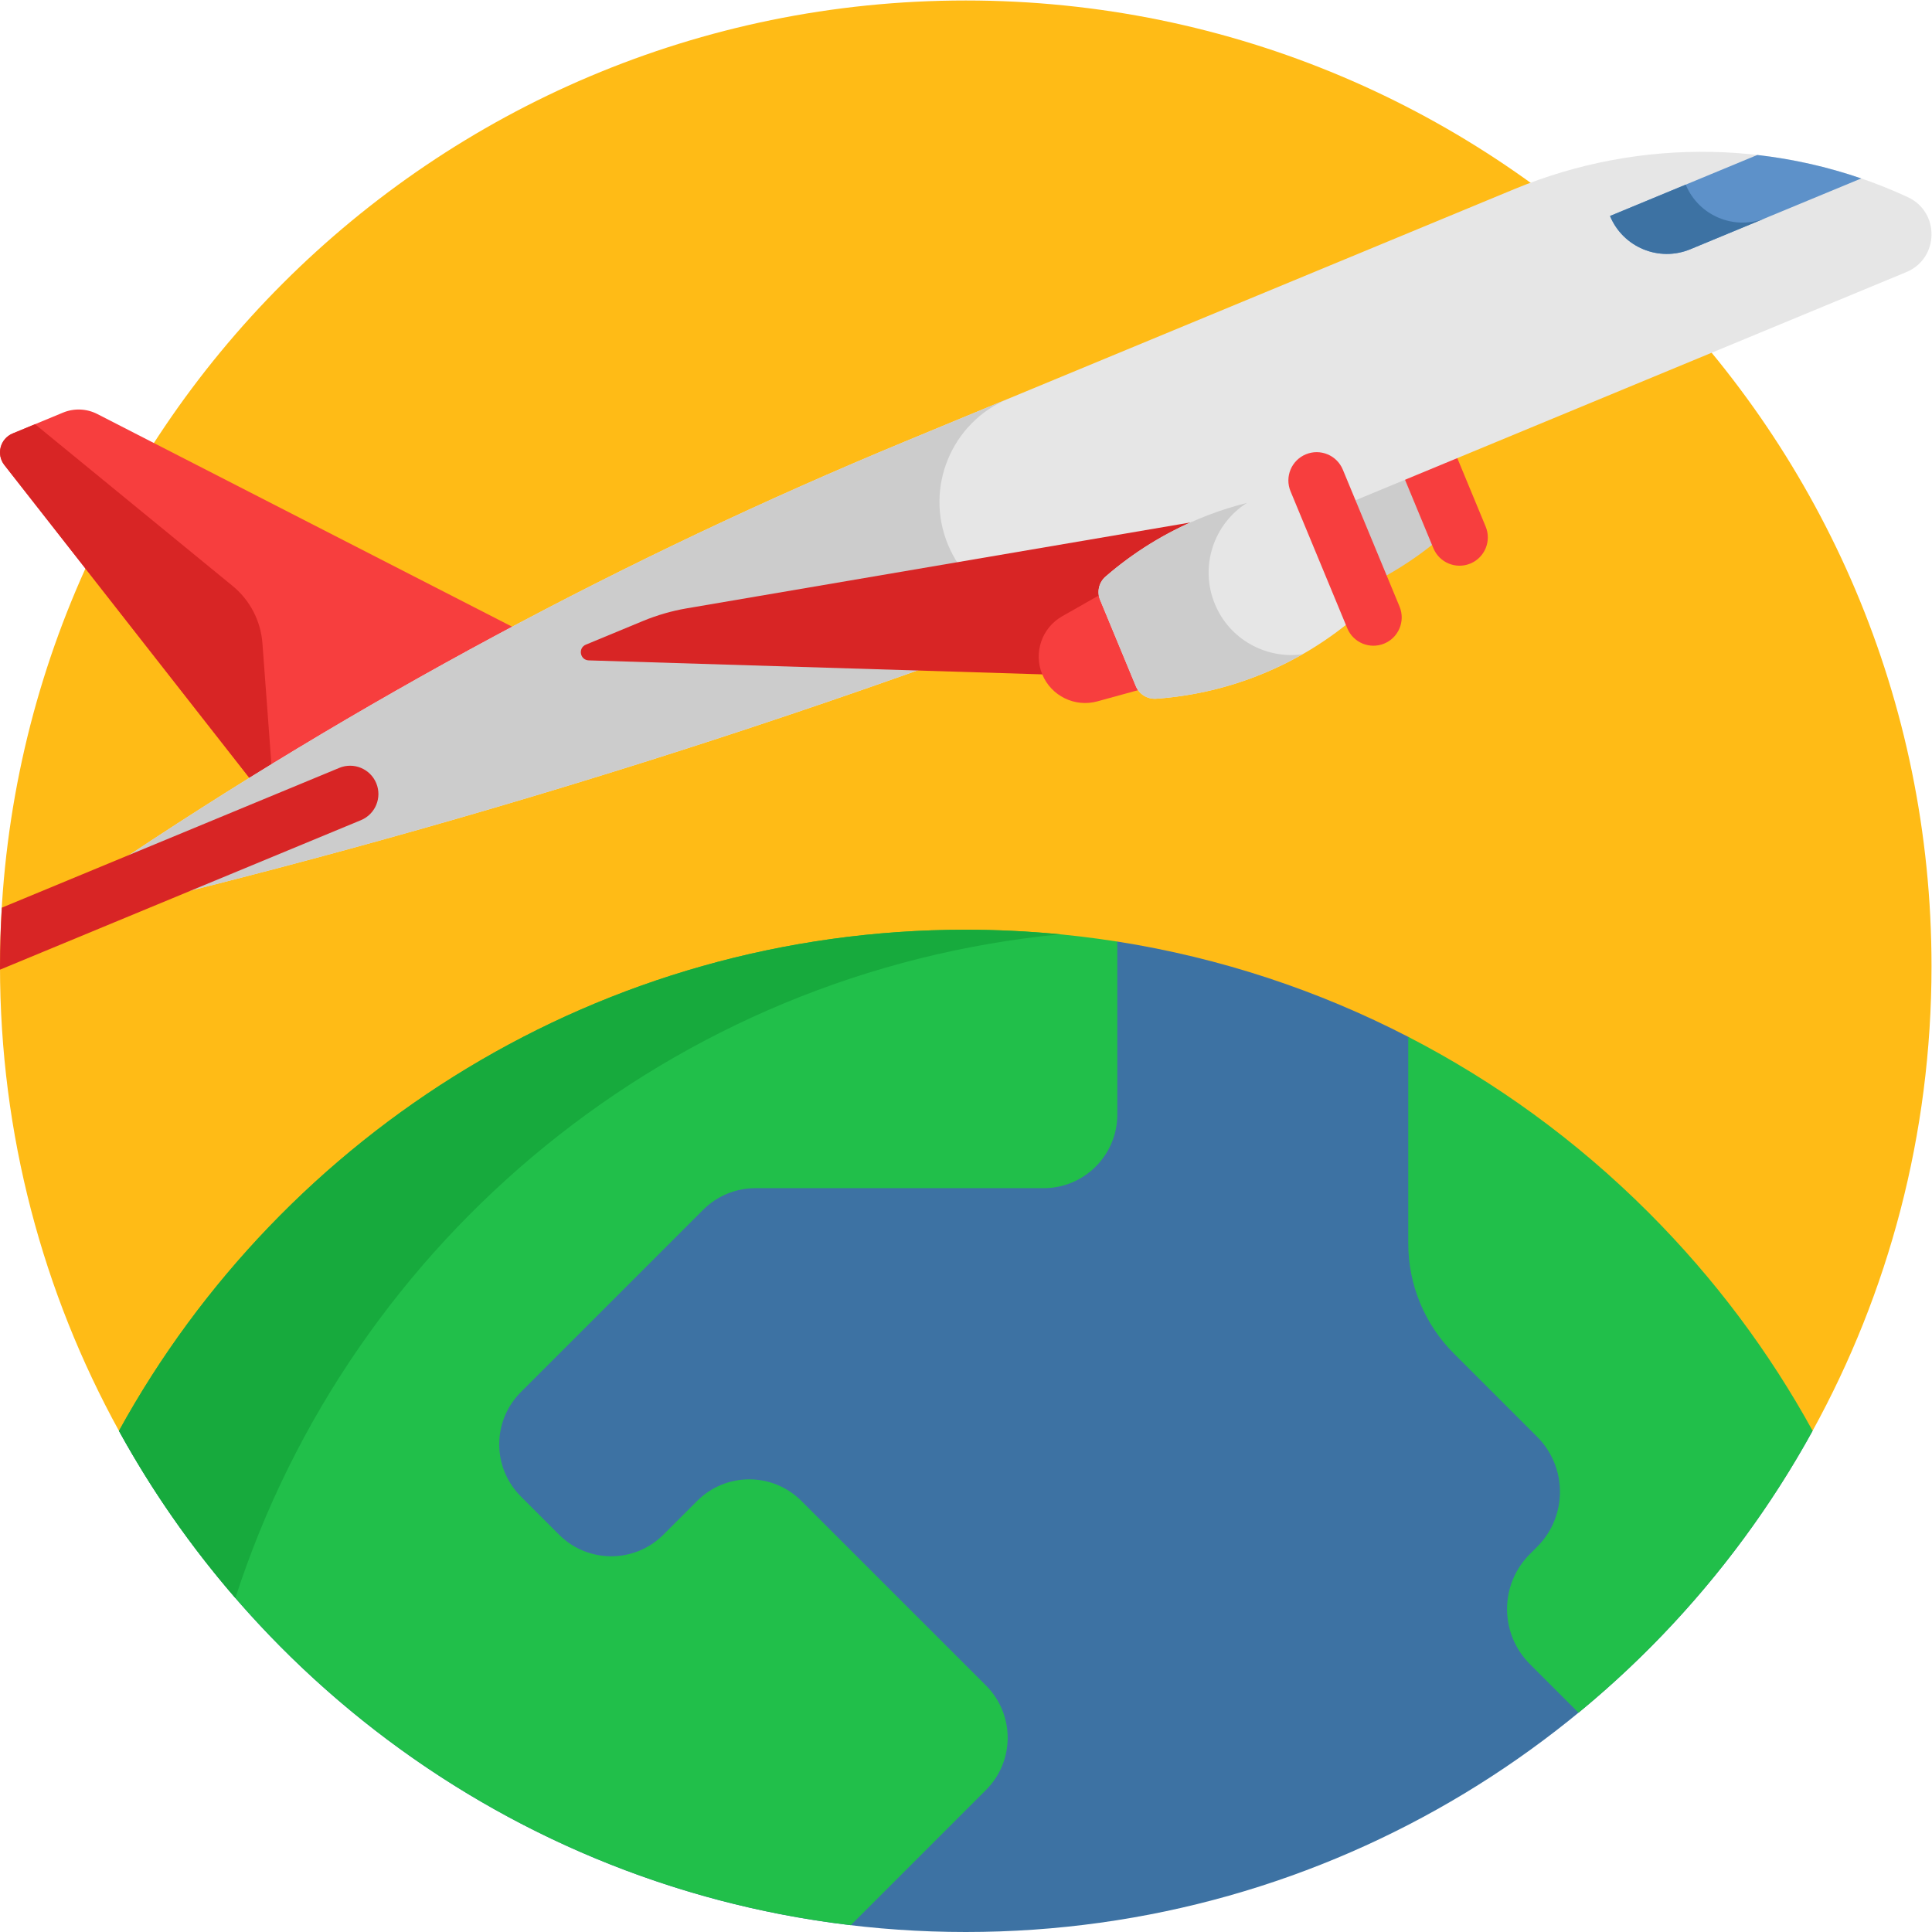 <svg xmlns="http://www.w3.org/2000/svg" xmlns:svg="http://www.w3.org/2000/svg" id="svg3015" xml:space="preserve" width="682.667" height="682.667" viewBox="0 0 682.667 682.667"><defs id="defs3019"><clipPath clipPathUnits="userSpaceOnUse" id="clipPath3029"><path d="M 0,512 H 512 V 0 H 0 Z" id="path3027"></path></clipPath></defs><g id="g3021" transform="matrix(1.333,0,0,-1.333,0,682.667)"><g id="g3023"><g id="g3025" clip-path="url(#clipPath3029)"><g id="g3031" transform="translate(480.468,132.841)"><path d="m 0,0 c 20.092,36.542 31.532,78.512 31.532,123.159 0,141.385 -114.615,256 -256,256 -141.385,0 -256,-114.615 -256,-256 0,-44.647 11.44,-86.617 31.532,-123.159 z" style="fill:#ffbb16;fill-opacity:1;fill-rule:nonzero;stroke:none" id="path3033"></path></g><g id="g3035" transform="translate(314.433,374.326)"><path d="m 0,0 9.472,-22.867 c 0.894,-2.16 3.07,-3.504 5.401,-3.339 v 0 c 19.701,1.401 38.417,9.153 53.337,22.093 v 0 c 1.766,1.532 2.354,4.021 1.459,6.18 l -9.472,22.868 c -0.894,2.159 -3.07,3.503 -5.401,3.338 v 0 C 35.095,26.873 16.38,19.12 1.459,6.18 v 0 C -0.307,4.648 -0.894,2.159 0,0" style="fill:#cccccc;fill-opacity:1;fill-rule:nonzero;stroke:none" id="path3037"></path></g><g id="g3039" transform="translate(364.918,403.11)"><path d="m 0,0 15.039,-36.306 c 1.585,-3.827 5.972,-5.644 9.799,-4.059 3.827,1.585 5.644,5.972 4.059,9.799 L 13.858,5.74 C 12.273,9.567 7.886,11.384 4.059,9.799 0.232,8.214 -1.585,3.827 0,0" style="fill:#f73e3e;fill-opacity:1;fill-rule:nonzero;stroke:none" id="path3041"></path></g><g id="g3043" transform="translate(143.702,341.93)"><path d="m 0,0 -117.903,60.449 c -2.835,1.453 -6.166,1.588 -9.11,0.369 l -13.336,-5.524 c -3.318,-1.375 -4.411,-5.536 -2.197,-8.364 l 71.699,-91.556 z" style="fill:#f73e3e;fill-opacity:1;fill-rule:nonzero;stroke:none" id="path3045"></path></g><g id="g3047" transform="translate(9.29,399.683)"><path d="m 0,0 -5.936,-2.459 c -3.319,-1.375 -4.412,-5.536 -2.197,-8.364 l 71.698,-91.557 -3.291,44.303 c -0.441,5.934 -3.297,11.427 -7.9,15.197 z" style="fill:#d82525;fill-opacity:1;fill-rule:nonzero;stroke:none" id="path3049"></path></g><g id="g3051" transform="translate(505.296,439.989)"><path d="m 0,0 -161.414,-66.86 c -101.045,-41.854 -205.184,-75.808 -311.481,-101.555 v 0 c -5.885,-1.426 -9.334,6.396 -4.312,9.78 v 0 c 66.633,44.897 137.597,83.004 211.828,113.752 l 161.5,66.895 c 33.532,13.89 71.345,13.119 104.284,-2.124 v 0 C 8.993,15.914 8.743,3.621 0,0" style="fill:#e6e6e6;fill-opacity:1;fill-rule:nonzero;stroke:none" id="path3053"></path></g><g id="g3055" transform="translate(267.333,406.461)"><path d="m 0,0 -27.416,-11.356 c -74.231,-30.747 -145.195,-68.855 -211.828,-113.751 v 0 c -5.022,-3.384 -1.573,-11.206 4.312,-9.781 v 0 c 87.511,21.197 173.554,47.969 257.617,80.12 v 10e-4 C 7.562,-61.032 -9.777,-53.85 -16.041,-38.726 -22.305,-23.603 -15.124,-6.264 0,0" style="fill:#cccccc;fill-opacity:1;fill-rule:nonzero;stroke:none" id="path3057"></path></g><g id="g3059" transform="translate(318.184,374.084)"><path d="m 0,0 -136.094,-23.204 c -3.998,-0.682 -7.906,-1.809 -11.653,-3.361 l -15.127,-6.266 c -2.162,-0.895 -1.574,-4.105 0.764,-4.177 l 120.202,-3.704 50.165,20.778 z" style="fill:#d82525;fill-opacity:1;fill-rule:nonzero;stroke:none" id="path3061"></path></g><g id="g3063" transform="translate(322.642,334.945)"><path d="m 0,0 -31.739,-8.727 c -5.981,-1.645 -12.252,1.422 -14.626,7.153 -2.374,5.732 -0.109,12.335 5.284,15.401 l 28.614,16.272 z" style="fill:#f73e3e;fill-opacity:1;fill-rule:nonzero;stroke:none" id="path3065"></path></g><g id="g3067" transform="translate(291.606,353.116)"><path d="m 0,0 9.472,-22.867 c 0.894,-2.16 3.07,-3.504 5.401,-3.339 v 0 c 19.701,1.401 38.417,9.153 53.337,22.093 v 0 c 1.766,1.532 2.354,4.021 1.459,6.18 l -9.472,22.868 c -0.894,2.159 -3.07,3.503 -5.401,3.338 v 0 C 35.095,26.873 16.38,19.12 1.459,6.18 v 0 C -0.307,4.649 -0.894,2.159 0,0" style="fill:#e6e6e6;fill-opacity:1;fill-rule:nonzero;stroke:none" id="path3069"></path></g><g id="g3071" transform="translate(342.091,381.9)"><path d="m 0,0 15.039,-36.306 c 1.585,-3.827 5.972,-5.644 9.799,-4.059 v 0 c 3.827,1.585 5.644,5.972 4.059,9.799 L 13.858,5.74 C 12.273,9.567 7.886,11.384 4.059,9.799 0.232,8.214 -1.585,3.827 0,0" style="fill:#f73e3e;fill-opacity:1;fill-rule:nonzero;stroke:none" id="path3073"></path></g><g id="g3075" transform="translate(465.825,471.048)"><path d="m 0,0 -39.046,-16.173 v 0 c 3.443,-8.312 12.972,-12.259 21.283,-8.816 l 45.316,18.77 C 18.574,-3.131 9.333,-1.062 0,0" style="fill:#5d91c9;fill-opacity:1;fill-rule:nonzero;stroke:none" id="path3077"></path></g><g id="g3079" transform="translate(446.845,463.186)"><path d="m 0,0 -20.066,-8.311 c 3.443,-8.312 12.972,-12.259 21.283,-8.816 l 20.066,8.311 C 12.971,-12.258 3.443,-8.312 0,0" style="fill:#3d72a3;fill-opacity:1;fill-rule:nonzero;stroke:none" id="path3081"></path></g><g id="g3083" transform="translate(322.048,351.987)"><path d="M 0,0 C -4.134,9.981 -0.325,21.25 8.498,26.842 -5.28,23.365 -18.136,16.717 -28.982,7.31 -30.748,5.778 -31.336,3.289 -30.441,1.13 l 9.472,-22.867 c 0.894,-2.16 3.07,-3.504 5.401,-3.339 13.723,0.976 26.964,5.041 38.781,11.787 C 13.582,-14.621 3.894,-9.402 0,0" style="fill:#cccccc;fill-opacity:1;fill-rule:nonzero;stroke:none" id="path3085"></path></g><g id="g3087" transform="translate(99.736,304.52)"><path d="m 0,0 c -1.585,3.827 -5.972,5.644 -9.799,4.059 l -89.455,-37.054 c -0.308,-5.137 -0.482,-10.31 -0.482,-15.525 0,-0.303 0.006,-0.604 0.007,-0.907 l 95.67,39.628 C -0.232,-8.214 1.585,-3.827 0,0" style="fill:#d82525;fill-opacity:1;fill-rule:nonzero;stroke:none" id="path3089"></path></g><g id="g3091" transform="translate(373.306,237.278)"><path d="m 0,0 c -23.78,12.283 -49.731,20.948 -77.128,25.267 l -0.001,-0.01 -264.645,-129.694 c 43.535,-79.177 127.73,-132.841 224.468,-132.841 96.739,0 180.934,53.664 224.468,132.841 -0.012,0.023 -0.026,0.047 -0.039,0.07 z" style="fill:#3d72a3;fill-opacity:1;fill-rule:nonzero;stroke:none" id="path3093"></path></g><g id="g3095" transform="translate(31.532,132.841)"><path d="m 0,0 c 38.894,-70.736 110.245,-121.094 193.998,-131.028 l 35.855,35.855 c 7.633,7.633 7.633,20.009 0,27.643 L 180.9,-18.577 c -7.633,7.633 -20.009,7.633 -27.643,0 l -8.945,-8.945 c -7.633,-7.633 -20.009,-7.633 -27.642,0 l -10.143,10.143 c -7.634,7.633 -7.634,20.009 0,27.643 l 48.342,48.342 c 3.665,3.665 8.637,5.725 13.821,5.725 h 76.409 c 10.795,0 19.546,8.751 19.546,19.546 v 45.817 c -13.09,2.064 -26.507,3.147 -40.177,3.147 C 127.73,132.841 43.535,79.177 0,0" style="fill:#21bf4a;fill-opacity:1;fill-rule:nonzero;stroke:none" id="path3097"></path></g><g id="g3099" transform="translate(437.019,190.701)"><path d="M 0,0 C -19.235,19.235 -40.775,34.753 -63.723,46.586 V -8.201 c 0,-10.929 4.341,-21.41 12.069,-29.138 l 22.106,-22.107 c 8.047,-8.046 8.047,-21.091 0,-29.137 l -1.95,-1.951 c -8.047,-8.047 -8.047,-21.092 0,-29.138 l 12.904,-12.905 C 6.548,-111.916 27.675,-86.554 43.46,-57.84 32.065,-37.09 17.583,-17.583 0,0" style="fill:#21bf4a;fill-opacity:1;fill-rule:nonzero;stroke:none" id="path3101"></path></g><g id="g3103" transform="translate(281.006,264.465)"><path d="m 0,0 c -8.228,0.801 -16.568,1.217 -25.006,1.217 -96.738,0 -180.934,-53.665 -224.468,-132.841 8.727,-15.872 19.093,-30.714 30.862,-44.308 C -187.825,-80.748 -102.82,-9.964 0,0" style="fill:#17aa3d;fill-opacity:1;fill-rule:nonzero;stroke:none" id="path3105"></path></g></g></g></g></svg>